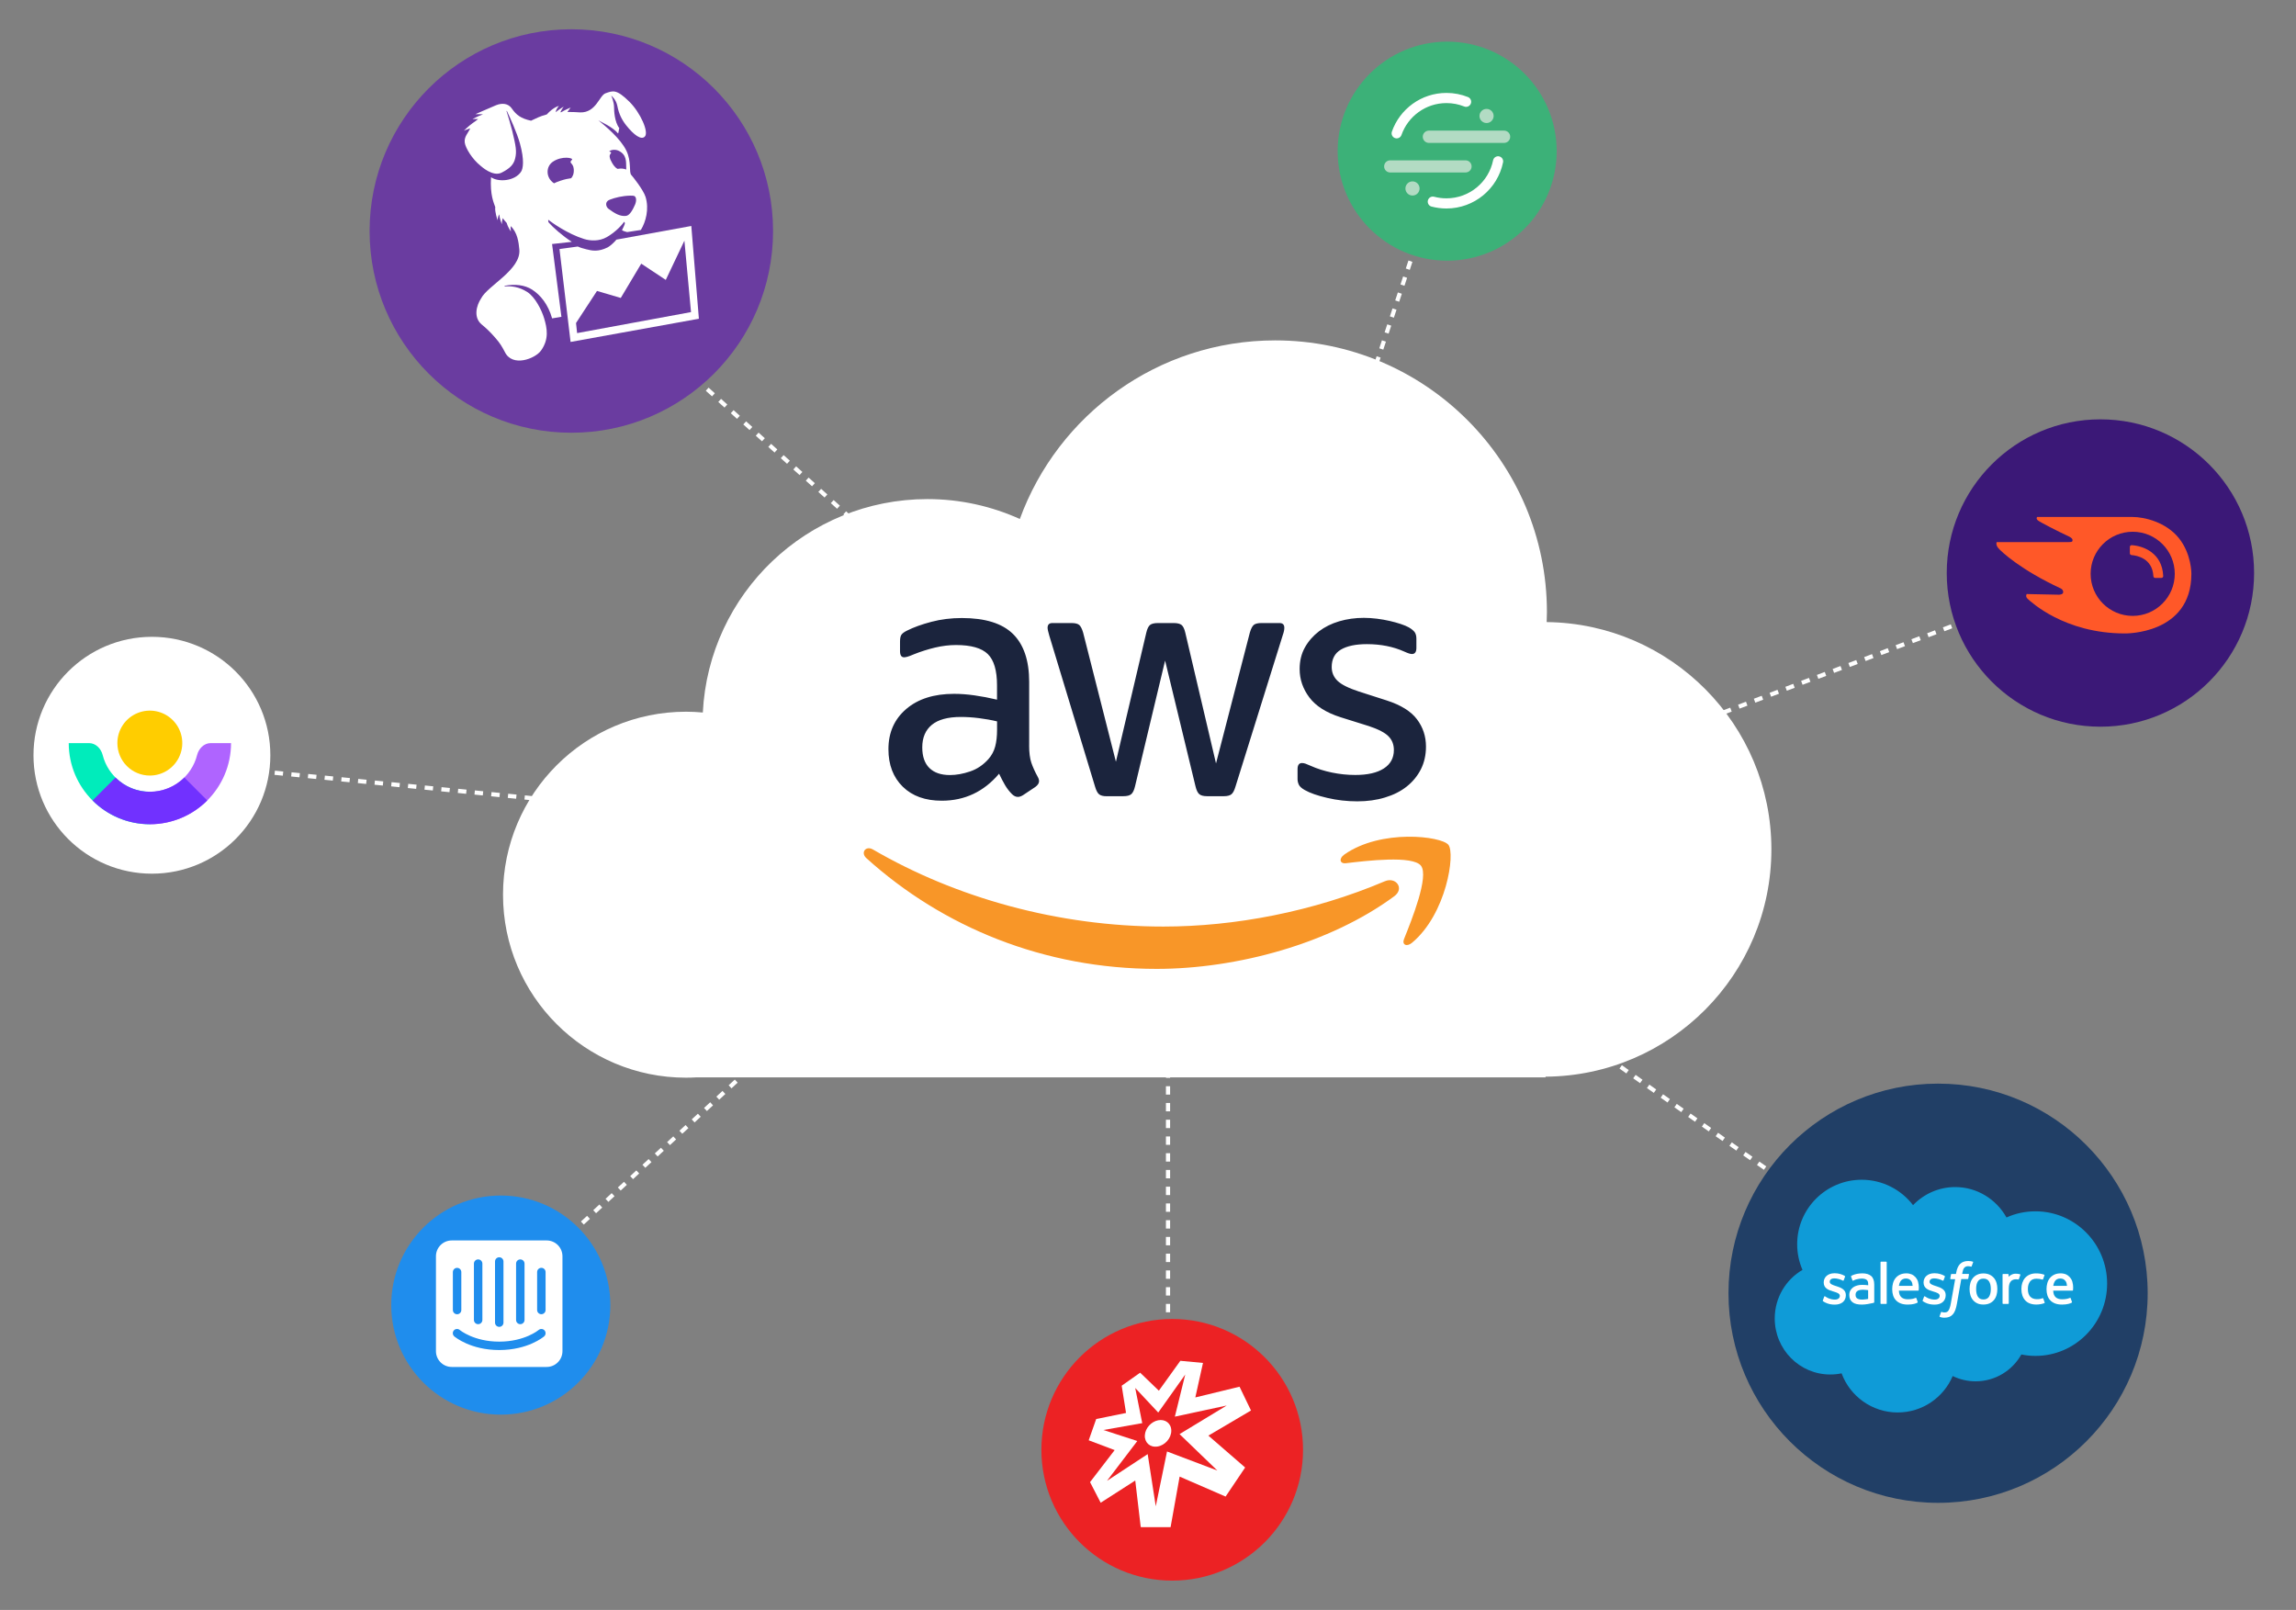 <?xml version="1.0" encoding="utf-8"?>
<!-- Generator: Adobe Illustrator 26.0.2, SVG Export Plug-In . SVG Version: 6.00 Build 0)  -->
<svg version="1.1" id="Layer_1" xmlns="http://www.w3.org/2000/svg" xmlns:xlink="http://www.w3.org/1999/xlink" x="0px" y="0px"
	 viewBox="0 0 548.47 384.57" style="enable-background:new 0 0 548.47 384.57;" xml:space="preserve">
<rect x="0" y="0" width="548.47" height="384.57" fill="#808080" stroke="none"/>
<style type="text/css">
	.st0{fill:#FFFFFF;}
	.st1{fill:#1B243D;}
	.st2{fill-rule:evenodd;clip-rule:evenodd;fill:#F89628;}
	.st3{fill-rule:evenodd;clip-rule:evenodd;fill:#6A3CA0;}
	.st4{fill:#3CB178;}
	.st5{fill-rule:evenodd;clip-rule:evenodd;fill:#B2DBC3;}
	
		.st6{fill-rule:evenodd;clip-rule:evenodd;fill:none;stroke:#FFFFFF;stroke-width:2.427;stroke-linecap:round;stroke-miterlimit:10;}
	.st7{fill:#FFCD00;}
	.st8{fill:#00ECBB;}
	.st9{fill:#AF64FF;}
	.st10{fill:#7131FF;}
	.st11{fill:#EC2224;}
	.st12{fill:#1F8DED;}
	.st13{fill:#3B1877;}
	.st14{fill:#FF5828;}
	.st15{fill:#213F66;}
	.st16{fill:#0F9BD7;}
	.st17{fill-rule:evenodd;clip-rule:evenodd;fill:#FFFFFF;}
</style>
<path class="st0" d="M423.15,202.89c0-29.78-23.98-53.95-53.68-54.29c0.03-0.79,0.06-1.58,0.06-2.38
	c0-35.85-29.06-64.91-64.91-64.91c-28.03,0-51.92,17.77-61,42.66c-6.74-3.04-14.2-4.75-22.07-4.75c-28.75,0-52.23,22.59-53.66,50.98
	c-1.33-0.12-2.67-0.19-4.02-0.19c-24.14,0-43.71,19.57-43.71,43.71s19.57,43.71,43.71,43.71c0.87,0,1.73-0.03,2.58-0.08H369.2v-0.16
	C399.03,256.99,423.15,232.76,423.15,202.89z"/>
<g>
	<path class="st1" d="M245.84,178.04c0,1.74,0.18,3.13,0.53,4.16c0.35,1.03,0.86,2.15,1.51,3.34c0.22,0.38,0.33,0.73,0.33,1.06
		c0,0.49-0.3,0.95-0.9,1.39l-2.94,1.96c-0.44,0.27-0.84,0.41-1.22,0.41c-0.49,0-0.95-0.22-1.39-0.65c-0.65-0.65-1.21-1.37-1.67-2.16
		c-0.46-0.79-0.94-1.7-1.43-2.73c-3.64,4.3-8.21,6.45-13.7,6.45c-3.92,0-7.02-1.11-9.3-3.34c-2.28-2.23-3.43-5.22-3.43-8.97
		c0-3.97,1.41-7.16,4.24-9.59c2.83-2.42,6.63-3.63,11.42-3.63c1.58,0,3.22,0.12,4.94,0.37c1.71,0.24,3.49,0.58,5.34,1.02v-3.43
		c0-3.53-0.73-6.02-2.2-7.46c-1.47-1.44-4-2.16-7.59-2.16c-1.63,0-3.3,0.2-5.02,0.61c-1.71,0.41-3.39,0.94-5.02,1.59
		c-0.76,0.33-1.31,0.53-1.63,0.61c-0.33,0.08-0.57,0.12-0.73,0.12c-0.65,0-0.98-0.49-0.98-1.47v-2.28c0-0.76,0.11-1.31,0.33-1.63
		c0.22-0.33,0.65-0.65,1.31-0.98c1.63-0.82,3.59-1.52,5.87-2.12c2.28-0.6,4.7-0.9,7.26-0.9c5.55,0,9.61,1.26,12.2,3.79
		c2.58,2.53,3.88,6.35,3.88,11.46V178.04z M226.92,185.14c1.52,0,3.13-0.29,4.81-0.86c1.69-0.57,3.15-1.56,4.41-2.98
		c0.76-0.87,1.29-1.86,1.59-2.98c0.3-1.11,0.45-2.46,0.45-4.04v-1.96c-1.36-0.33-2.79-0.58-4.28-0.77c-1.5-0.19-2.95-0.29-4.37-0.29
		c-3.1,0-5.41,0.63-6.93,1.88c-1.52,1.25-2.29,3.05-2.29,5.38c0,2.18,0.57,3.82,1.71,4.94
		C223.16,184.58,224.79,185.14,226.92,185.14 M264.36,190.2c-0.81,0-1.41-0.15-1.79-0.45c-0.38-0.3-0.71-0.91-0.98-1.84
		l-10.93-36.06c-0.27-0.92-0.41-1.55-0.41-1.88c0-0.76,0.38-1.14,1.14-1.14h4.57c0.87,0,1.48,0.15,1.84,0.45
		c0.35,0.3,0.67,0.91,0.94,1.84l7.83,30.84l7.26-30.84c0.22-0.92,0.52-1.54,0.9-1.84c0.38-0.3,1.01-0.45,1.88-0.45h3.75
		c0.87,0,1.49,0.15,1.88,0.45c0.38,0.3,0.68,0.91,0.9,1.84l7.34,31.24l8.08-31.24c0.27-0.92,0.58-1.54,0.94-1.84
		c0.35-0.3,0.97-0.45,1.84-0.45h4.32c0.76,0,1.14,0.38,1.14,1.14c0,0.22-0.03,0.46-0.08,0.73c-0.05,0.27-0.16,0.65-0.33,1.14
		l-11.26,36.06c-0.27,0.92-0.6,1.54-0.98,1.84c-0.38,0.3-0.98,0.45-1.79,0.45h-4c-0.87,0-1.5-0.16-1.88-0.49
		c-0.38-0.33-0.68-0.95-0.9-1.88l-7.26-30.02l-7.18,30.02c-0.22,0.93-0.52,1.55-0.9,1.88c-0.38,0.33-1.01,0.49-1.88,0.49H264.36z
		 M324.24,191.42c-2.45,0-4.84-0.27-7.18-0.82c-2.34-0.54-4.13-1.17-5.38-1.88c-0.76-0.43-1.24-0.87-1.43-1.31
		c-0.19-0.43-0.29-0.87-0.29-1.3v-2.37c0-0.98,0.35-1.47,1.06-1.47c0.27,0,0.56,0.05,0.86,0.16c0.3,0.11,0.69,0.27,1.18,0.49
		c1.58,0.71,3.29,1.25,5.14,1.63c1.85,0.38,3.7,0.57,5.55,0.57c2.94,0,5.21-0.52,6.81-1.55c1.6-1.03,2.41-2.5,2.41-4.41
		c0-1.3-0.42-2.39-1.27-3.26c-0.84-0.87-2.41-1.69-4.69-2.45l-6.77-2.12c-3.43-1.09-5.91-2.66-7.46-4.73
		c-1.55-2.07-2.32-4.32-2.32-6.77c0-1.96,0.42-3.68,1.26-5.18c0.84-1.5,1.96-2.77,3.34-3.83c1.39-1.06,3-1.86,4.85-2.41
		c1.85-0.54,3.81-0.82,5.87-0.82c1.03,0,2.08,0.07,3.14,0.2c1.06,0.14,2.07,0.31,3.02,0.53c0.95,0.22,1.84,0.46,2.65,0.73
		c0.82,0.27,1.47,0.55,1.96,0.82c0.65,0.38,1.11,0.76,1.39,1.14c0.27,0.38,0.41,0.9,0.41,1.55v2.2c0,0.98-0.35,1.47-1.06,1.47
		c-0.38,0-0.98-0.19-1.8-0.57c-2.66-1.2-5.66-1.79-8.97-1.79c-2.66,0-4.73,0.44-6.2,1.3c-1.47,0.87-2.2,2.26-2.2,4.16
		c0,1.3,0.46,2.41,1.39,3.3c0.92,0.9,2.64,1.75,5.14,2.57l6.61,2.12c3.37,1.09,5.78,2.58,7.22,4.49c1.44,1.9,2.16,4.08,2.16,6.53
		c0,2.01-0.41,3.82-1.22,5.43c-0.82,1.6-1.95,2.98-3.39,4.12c-1.44,1.14-3.17,2.01-5.18,2.61
		C328.83,191.12,326.63,191.42,324.24,191.42"/>
	<path class="st2" d="M333.06,214.09c-15.35,11.33-37.6,17.35-56.76,17.35c-26.85,0-51.04-9.93-69.34-26.45
		c-1.44-1.3-0.16-3.07,1.57-2.07c19.74,11.49,44.16,18.41,69.38,18.41c17.01,0,35.71-3.53,52.92-10.83
		C333.42,209.4,335.6,212.21,333.06,214.09"/>
	<path class="st2" d="M339.44,206.8c-1.96-2.51-12.98-1.19-17.92-0.6c-1.5,0.18-1.73-1.13-0.38-2.08
		c8.79-6.17,23.18-4.39,24.85-2.32c1.69,2.08-0.44,16.52-8.68,23.4c-1.27,1.06-2.47,0.49-1.91-0.9
		C337.26,219.67,341.41,209.31,339.44,206.8"/>
</g>
<g>
	
		<rect x="166.56" y="90.78" transform="matrix(0.669 -0.744 0.744 0.669 -12.531 154.439)" class="st0" width="1" height="1"/>
	<path class="st0" d="M173.07,97.36l-1.49-1.34l0.67-0.74l1.49,1.34L173.07,97.36z M170.09,94.68l-1.49-1.34l0.67-0.74l1.49,1.34
		L170.09,94.68z"/>
	<path class="st0" d="M208.92,129.59l-1.49-1.34l0.67-0.74l1.49,1.34L208.92,129.59z M205.93,126.91l-1.49-1.34l0.67-0.74l1.49,1.34
		L205.93,126.91z M202.94,124.22l-1.49-1.34l0.67-0.74l1.49,1.34L202.94,124.22z M199.96,121.53l-1.49-1.34l0.67-0.74l1.49,1.34
		L199.96,121.53z M196.97,118.85l-1.49-1.34l0.67-0.74l1.49,1.34L196.97,118.85z M193.98,116.16l-1.49-1.34l0.67-0.74l1.49,1.34
		L193.98,116.16z M191,113.48l-1.49-1.34l0.67-0.74l1.49,1.34L191,113.48z M188.01,110.79l-1.49-1.34l0.67-0.74l1.49,1.34
		L188.01,110.79z M185.02,108.1l-1.49-1.34l0.67-0.74l1.49,1.34L185.02,108.1z M182.03,105.42l-1.49-1.34l0.67-0.74l1.49,1.34
		L182.03,105.42z M179.05,102.73l-1.49-1.34l0.67-0.74l1.49,1.34L179.05,102.73z M176.06,100.05l-1.49-1.34l0.67-0.74l1.49,1.34
		L176.06,100.05z"/>
	<rect x="210.62" y="130.4" transform="matrix(0.668 -0.744 0.744 0.668 -27.364 200.401)" class="st0" width="1" height="1"/>
</g>
<g>
	
		<rect x="337.22" y="59.51" transform="matrix(0.315 -0.949 0.949 0.315 174.549 361.723)" class="st0" width="1" height="1"/>
	<path class="st0" d="M335.5,68.27l-0.95-0.32l0.63-1.91l0.95,0.32L335.5,68.27z M336.77,64.46l-0.95-0.32l0.63-1.91l0.95,0.32
		L336.77,64.46z"/>
	<path class="st0" d="M320.31,114.02l-0.95-0.32l0.63-1.91l0.95,0.32L320.31,114.02z M321.58,110.2l-0.95-0.32l0.63-1.91l0.95,0.32
		L321.58,110.2z M322.85,106.39l-0.95-0.32l0.63-1.91l0.95,0.32L322.85,106.39z M324.11,102.58l-0.95-0.32l0.63-1.91l0.95,0.32
		L324.11,102.58z M325.38,98.77l-0.95-0.32l0.63-1.91l0.95,0.32L325.38,98.77z M326.64,94.95l-0.95-0.32l0.63-1.91l0.95,0.32
		L326.64,94.95z M327.91,91.14l-0.95-0.32l0.63-1.91l0.95,0.32L327.91,91.14z M329.17,87.33l-0.95-0.32l0.63-1.91l0.95,0.32
		L329.17,87.33z M330.44,83.52l-0.95-0.32l0.63-1.91l0.95,0.32L330.44,83.52z M331.71,79.7l-0.95-0.32l0.63-1.91l0.95,0.32
		L331.71,79.7z M332.97,75.89l-0.95-0.32l0.63-1.91l0.95,0.32L332.97,75.89z M334.24,72.08l-0.95-0.32l0.63-1.91l0.95,0.32
		L334.24,72.08z"/>
	<rect x="318.55" y="115.74" transform="matrix(0.315 -0.949 0.949 0.315 108.129 382.354)" class="st0" width="1" height="1"/>
</g>
<g>
	
		<rect x="468.03" y="148.23" transform="matrix(0.935 -0.353 0.353 0.935 -22.324 175.215)" class="st0" width="1" height="1"/>
	<path class="st0" d="M460.71,152.21l-0.35-0.94l1.88-0.71l0.35,0.94L460.71,152.21z M464.47,150.79l-0.35-0.94l1.88-0.71l0.35,0.94
		L464.47,150.79z"/>
	<path class="st0" d="M404.26,173.53l-0.35-0.94l1.88-0.71l0.35,0.94L404.26,173.53z M408.02,172.11l-0.35-0.94l1.88-0.71l0.35,0.94
		L408.02,172.11z M411.79,170.69l-0.35-0.94l1.88-0.71l0.35,0.94L411.79,170.69z M415.55,169.27l-0.35-0.94l1.88-0.71l0.35,0.94
		L415.55,169.27z M419.31,167.85l-0.35-0.94l1.88-0.71l0.35,0.94L419.31,167.85z M423.08,166.43l-0.35-0.94l1.88-0.71l0.35,0.94
		L423.08,166.43z M426.84,165l-0.35-0.94l1.88-0.71l0.35,0.94L426.84,165z M430.6,163.58l-0.35-0.94l1.88-0.71l0.35,0.94
		L430.6,163.58z M434.37,162.16l-0.35-0.94l1.88-0.71l0.35,0.94L434.37,162.16z M438.13,160.74l-0.35-0.94l1.88-0.71l0.35,0.94
		L438.13,160.74z M441.89,159.32l-0.35-0.94l1.88-0.71l0.35,0.94L441.89,159.32z M445.66,157.9l-0.35-0.94l1.88-0.71l0.35,0.94
		L445.66,157.9z M449.42,156.48l-0.35-0.94l1.88-0.71l0.35,0.94L449.42,156.48z M453.18,155.06l-0.35-0.94l1.88-0.71l0.35,0.94
		L453.18,155.06z M456.95,153.63l-0.35-0.94l1.88-0.71l0.35,0.94L456.95,153.63z"/>
	
		<rect x="401.24" y="173.45" transform="matrix(0.935 -0.353 0.353 0.935 -35.553 153.234)" class="st0" width="1" height="1"/>
</g>
<path class="st0" d="M424.61,281.57c-0.18,0-0.47-0.2-1.55-0.95l0.52-0.86l0.05,0.04c0.74,0.52,1.17,0.82,1.22,0.85l-0.28,0.41
	l0.23,0.45C424.73,281.55,424.68,281.57,424.61,281.57z M421.36,279.44l-1.65-1.15l0.57-0.82l1.65,1.15L421.36,279.44z
	 M418.06,277.14l-1.65-1.15l0.57-0.82l1.65,1.15L418.06,277.14z M414.77,274.85l-1.65-1.15l0.57-0.82l1.64,1.15L414.77,274.85z
	 M411.48,272.56l-1.64-1.15l0.57-0.82l1.64,1.15L411.48,272.56z M408.19,270.26l-1.64-1.15l0.57-0.82l1.64,1.15L408.19,270.26z
	 M404.91,267.96l-1.64-1.15l0.57-0.82l1.64,1.15L404.91,267.96z M401.62,265.66l-1.64-1.15l0.57-0.82l1.64,1.15L401.62,265.66z
	 M398.34,263.36l-1.64-1.15l0.57-0.82l1.64,1.15L398.34,263.36z M395.06,261.06l-1.64-1.15l0.58-0.82l1.64,1.15L395.06,261.06z
	 M391.78,258.74l-1.64-1.16l0.58-0.82l1.64,1.16L391.78,258.74z M388.5,256.42l-1.64-1.17l0.58-0.81l1.63,1.17L388.5,256.42z
	 M385.23,254.08c-1.29-0.94-1.57-1.17-1.67-1.27l0.71-0.71c0.05,0.05,0.29,0.25,1.55,1.17L385.23,254.08z"/>
<path class="st0" d="M279.52,317.47h-1v-2h1V317.47z M279.52,313.47h-1v-2h1V313.47z M279.52,309.47h-1v-2h1V309.47z M279.52,305.47
	h-1v-2h1V305.47z M279.52,301.47h-1v-2h1V301.47z M279.52,297.47h-1v-2h1V297.47z M279.52,293.47h-1v-2h1V293.47z M279.52,289.47h-1
	v-2h1V289.47z M279.52,285.47h-1v-2h1V285.47z M279.52,281.47h-1v-2h1V281.47z M279.52,277.47h-1v-2h1V277.47z M279.52,273.47h-1v-2
	h1V273.47z M279.52,269.47h-1v-2h1V269.47z M279.52,265.47h-1v-2h1V265.47z M279.52,261.47h-1v-2h1V261.47z M279.52,257.47h-1v-2h1
	V257.47z"/>
<path class="st0" d="M139.45,292.52l-0.68-0.73l1.47-1.36l0.68,0.73L139.45,292.52z M142.39,289.81l-0.68-0.73l1.47-1.36l0.68,0.73
	L142.39,289.81z M145.33,287.1l-0.68-0.73l1.47-1.36l0.68,0.73L145.33,287.1z M148.27,284.39l-0.68-0.73l1.47-1.36l0.68,0.73
	L148.27,284.39z M151.22,281.67l-0.68-0.73l1.47-1.36l0.68,0.73L151.22,281.67z M154.15,278.96l-0.68-0.73l1.47-1.36l0.68,0.73
	L154.15,278.96z M157.1,276.25l-0.68-0.73l1.47-1.36l0.68,0.73L157.1,276.25z M160.04,273.54l-0.68-0.73l1.47-1.36l0.68,0.73
	L160.04,273.54z M162.98,270.83l-0.68-0.73l1.47-1.36l0.68,0.74L162.98,270.83z M165.92,268.12l-0.68-0.73l1.47-1.36l0.68,0.73
	L165.92,268.12z M168.86,265.4l-0.68-0.74l1.47-1.36l0.68,0.74L168.86,265.4z M171.8,262.69l-0.68-0.74l1.47-1.36l0.68,0.74
	L171.8,262.69z M174.74,259.98l-0.68-0.74l1.47-1.36l0.68,0.74L174.74,259.98z M177.68,257.27l-0.68-0.74l1.47-1.36l0.68,0.74
	L177.68,257.27z M180.62,254.55l-0.68-0.74l1.47-1.36l0.68,0.74L180.62,254.55z"/>
<path class="st0" d="M131.25,191.59l-1.99-0.2l0.1-1l1.99,0.2L131.25,191.59z M127.27,191.19l-1.99-0.2l0.1-1l1.99,0.2
	L127.27,191.19z M123.29,190.8l-1.99-0.2l0.1-1l1.99,0.2L123.29,190.8z M119.31,190.41l-1.99-0.2l0.1-1l1.99,0.2L119.31,190.41z
	 M115.33,190.01l-1.99-0.2l0.1-1l1.99,0.2L115.33,190.01z M111.35,189.62l-1.99-0.2l0.1-1l1.99,0.2L111.35,189.62z M107.37,189.23
	l-1.99-0.2l0.1-1l1.99,0.2L107.37,189.23z M103.39,188.83l-1.99-0.2l0.1-1l1.99,0.2L103.39,188.83z M99.41,188.44l-1.99-0.2l0.1-1
	l1.99,0.2L99.41,188.44z M95.43,188.04l-1.99-0.2l0.1-1l1.99,0.2L95.43,188.04z M91.45,187.65l-1.99-0.2l0.1-1l1.99,0.2
	L91.45,187.65z M87.47,187.26l-1.99-0.2l0.1-1l1.99,0.2L87.47,187.26z M83.49,186.86l-1.99-0.2l0.1-1l1.99,0.2L83.49,186.86z
	 M79.5,186.47l-1.99-0.2l0.1-1l1.99,0.2L79.5,186.47z M75.52,186.08l-1.99-0.2l0.1-1l1.99,0.2L75.52,186.08z M71.54,185.68
	l-1.99-0.2l0.1-1l1.99,0.2L71.54,185.68z M67.56,185.29l-1.99-0.2l0.1-1l1.99,0.2L67.56,185.29z M63.58,184.89l-0.85-0.08l0.1-1
	l0.85,0.08L63.58,184.89z"/>
<g>
	<circle class="st3" cx="136.48" cy="55.18" r="48.19"/>
	<g>
		<path class="st0" d="M165.14,53.98l-17.89,3.26c-0.44,0.57-1.54,1.58-2.07,1.84c-2.26,1.14-3.79,0.81-5.11,0.47
			c-0.85-0.22-1.34-0.34-2.05-0.66l-4.37,0.6l2.65,22.19l30.65-5.54L165.14,53.98z M137.86,79.57l-0.26-2.41l5.01-7.66l5.68,1.67
			l4.89-8.19l5.86,3.88l4.45-9.37l1.58,17.06L137.86,79.57z"/>
		<path class="st0" d="M119.07,81.6c0.75,0.94,1.51,2.45,1.51,2.45c1.79,3.76,7.27,1.64,8.66-0.31c1.96-2.74,1.46-5.33,0.73-7.75
			c-0.57-1.89-2.12-5.04-4.03-6.25c-1.95-1.24-3.86-1.48-5.47-1.31l0.15-0.17c2.32-0.46,4.74-0.21,6.5,0.93
			c1.99,1.28,3.81,3.49,4.77,6.86c1.08-0.15,1.23-0.22,2.22-0.37l-2.23-17.39l4.71-0.52c-2.21-1.42-4.5-3.46-5.49-4.59
			c-0.17-0.13-0.14-0.69-0.14-0.69c0.9,0.7,4.64,3.39,8.6,4.61c1.39,0.43,3.54,0.6,5.39-0.46c1.42-0.81,3.13-2.22,4.15-3.67
			l0.19,0.33c-0.01,0.22-0.48,1.27-0.71,1.69c0.43,0.25,0.75,0.32,1.23,0.45l3.28-0.51c1.17-1.91,2.02-4.98,1.12-7.9
			c-0.51-1.68-3.19-5.02-3.38-5.2c-0.67-0.65,0.11-3.15-1.22-5.88c-1.41-2.89-5.07-5.9-6.67-7.21c0.47,0.34,3.36,1.51,4.71,3.14
			c0.13-0.17,0.18-1.04,0.29-1.27c-1.16-1.52-1.25-4.22-1.25-4.95c0-1.32-0.67-2.83-0.67-2.83s1.16,0.92,1.46,2.5
			c0.35,1.88,1.11,3.35,2.1,4.6c1.89,2.36,3.59,3.57,4.45,2.7c1.03-1.05-1.04-5.72-3.69-8.34c-3.09-3.04-3.9-2.65-5.71-2
			c-1.45,0.52-2.23,4.64-6,4.56c-0.64-0.07-2.29-0.11-3.1-0.11c0.42-0.59,0.79-1.05,0.79-1.05s-1.27,0.51-2.34,1.16l-0.08-0.13
			c0.37-0.77,0.76-1.26,0.76-1.26s-1.01,0.61-1.93,1.34c0.17-0.92,0.8-1.5,0.8-1.5s-1.28,0.23-2.91,2.03
			c-1.85,0.51-2.3,0.84-3.77,1.5c-2.4-0.52-3.53-1.37-4.6-2.93c-0.82-1.19-2.28-1.37-3.77-0.76c-2.17,0.91-4.92,2.14-4.92,2.14
			s0.9-0.03,1.83,0.01c-1.28,0.49-2.51,1.15-2.51,1.15s0.6-0.02,1.34-0.01c-0.51,0.43-0.79,0.63-1.28,0.95
			c-1.17,0.85-2.12,1.84-2.12,1.84s0.79-0.36,1.51-0.57c-0.5,1.15-1.49,1.99-1.31,3.4c0.17,1.28,1.74,3.92,3.77,5.54
			c0.17,0.14,2.94,2.71,5.03,1.65c2.08-1.05,2.91-1.99,3.25-3.43c0.4-1.65,0.17-2.9-0.69-6.49c-0.28-1.18-1.02-3.62-1.38-4.78
			l0.08-0.06c0.68,1.44,2.43,5.25,3.13,7.81c1.1,3.99,0.75,6.01,0.25,6.75c-1.51,2.24-5.4,2.53-7.16,1.29
			c-0.27,4.29,0.69,6.18,1.01,7.14c-0.16,1.09,0.55,3.13,0.55,3.13s0.08-0.92,0.4-1.41c0.09,1.09,0.63,2.38,0.63,2.38
			s-0.03-0.8,0.22-1.48c0.35,0.59,0.61,0.74,0.94,1.18c0.33,1.16,1,2.01,1,2.01s-0.11-0.62-0.05-1.27c1.62,1.56,1.9,3.84,2.06,5.59
			c0.45,4.81-7.56,8.64-9.11,11.64c-1.18,1.78-1.88,4.6,0.11,6.26C115,77.49,116.78,78.74,119.07,81.6z M136.44,42.57
			c-0.69,0.09-1.52,0.26-2.53,0.59c-0.6,0.19-1.11,0.41-1.57,0.63c-0.12-0.08-0.25-0.17-0.4-0.31c-1.55-1.35-1.5-3.73,0.12-4.84
			c2.2-1.51,5.04-0.91,4.57-0.46c-0.91,0.86,0.3,0.61,0.43,2.21C137.15,41.55,136.77,42.2,136.44,42.57z M147.75,36
			c2.05,0.96,1.78,2.78,1.84,3.85c0.02,0.31,0.01,0.51-0.02,0.66c-0.28-0.15-0.73-0.27-1.44-0.24c-0.21,0.01-0.41,0.03-0.61,0.07
			c-0.76-0.41-1.21-1.2-1.62-2.05l-0.1-0.22l-0.04-0.09l-0.01-0.04c-0.23-0.72-0.08-0.87,0.02-1.09c0.1-0.23,0.47-0.42-0.08-0.61
			c-0.05-0.02-0.11-0.03-0.17-0.04C145.89,35.75,146.98,35.64,147.75,36z M151.7,48.88c-0.53,1.23-1.28,2.58-2.14,2.69
			c-1.39,0.18-2.7-0.57-4.2-1.69c-0.54-0.4-0.86-1.38-0.14-1.94c0.4-0.31,2.21-0.9,3.9-1.1c0.88-0.11,2.14-0.16,2.41-0.02
			C152.06,47.12,152.06,48.03,151.7,48.88z"/>
	</g>
</g>
<g>
	<circle class="st4" cx="345.7" cy="36.11" r="26.16"/>
	<path class="st5" d="M359.29,34.14h-17.95c-0.81,0-1.47-0.66-1.47-1.47l0,0c0-0.81,0.66-1.47,1.47-1.47h17.95
		c0.81,0,1.47,0.66,1.47,1.47l0,0C360.76,33.48,360.1,34.14,359.29,34.14z"/>
	<path class="st5" d="M350.09,41.2h-18c-0.8,0-1.45-0.65-1.45-1.45v0c0-0.8,0.65-1.45,1.45-1.45h18c0.8,0,1.45,0.65,1.45,1.45v0
		C351.54,40.55,350.89,41.2,350.09,41.2z"/>
	<circle class="st5" cx="355.11" cy="27.7" r="1.69"/>
	<circle class="st5" cx="337.42" cy="45.02" r="1.69"/>
	<path class="st6" d="M333.64,31.84c1.72-4.91,6.39-8.43,11.89-8.43c1.66,0,3.24,0.32,4.69,0.9"/>
	<path class="st6" d="M357.86,38.54c-1.17,5.74-6.25,10.05-12.34,10.05c-1.12,0-2.21-0.15-3.25-0.42"/>
</g>
<g>
	<circle class="st0" cx="36.29" cy="180.41" r="28.29"/>
	<g>
		<path class="st7" d="M35.79,185.26c3.14,0,5.96-1.89,7.16-4.79c1.2-2.9,0.54-6.23-1.68-8.45c-2.22-2.22-5.55-2.88-8.45-1.68
			s-4.79,4.03-4.78,7.17c0,2.06,0.82,4.03,2.27,5.48C31.76,184.44,33.73,185.26,35.79,185.26L35.79,185.26z"/>
		<path class="st8" d="M35.83,189.13h-0.03c-5.32,0-9.96-3.61-11.27-8.76c-0.39-1.55-1.65-2.86-3.25-2.86h-4.86
			c0,10.7,8.68,19.38,19.38,19.38h0.03V189.13z"/>
		<path class="st9" d="M35.79,189.13h0.02c5.32,0,9.96-3.61,11.27-8.76c0.39-1.55,1.65-2.86,3.25-2.86h4.86
			c0,10.7-8.68,19.38-19.38,19.38h-0.02V189.13z"/>
		<path class="st10" d="M49.51,191.21c-3.63,3.63-8.56,5.68-13.7,5.68s-10.07-2.04-13.7-5.68l5.48-5.48c4.54,4.54,11.9,4.54,16.45,0
			L49.51,191.21z"/>
	</g>
</g>
<g>
	<circle class="st11" cx="280.02" cy="346.32" r="31.25"/>
	<g>
		<path class="st0" d="M296.1,331.25c0,0-8.44,2.04-10.56,2.56c0.8-3.61,1.83-8.24,1.83-8.24l-5.41-0.51c0,0-2.93,4.08-5.13,7.14
			c-2-1.92-4.47-4.3-4.47-4.3l-4.41,3.11c0,0,0.58,3.62,1.04,6.51c-3.13,0.64-7.13,1.45-7.13,1.45l-1.79,5.08
			c0,0,3.44,1.29,6.2,2.34c-2.47,3.22-5.88,7.65-5.88,7.65l2.54,4.92c0,0,4.71-3.01,8.26-5.3c0.26,2.18,1.31,11.13,1.31,11.13
			l7.13,0.01c0,0,1.73-9.67,2.16-12.08c2.12,0.92,10.98,4.77,10.98,4.77l4.67-6.94c0,0-7.09-6.16-8.78-7.62
			c4.23-2.49,10.18-6,10.18-6L296.1,331.25z M293.04,335.74l-11.27,6.83l9.03,8.7c-2.18-0.82-12.02-4.55-12.02-4.55l-2.69,13.09
			c-0.34-2.23-1.93-12.46-1.93-12.46l-9.72,6.38c2.37-3.12,7.24-9.51,7.24-9.51l-8.1-2.63c1.4-0.25,9.28-1.64,9.28-1.64l-1.68-8.4
			c0.81,0.86,5.5,5.87,5.5,5.87l6.45-9.08c-0.38,1.54-2.48,10.06-2.48,10.06L293.04,335.74z"/>
		<path class="st0" d="M273.48,342.86c-0.09,1.72,1.23,2.95,3,2.68c1.81-0.27,3.32-1.99,3.32-3.78c0-1.74-1.43-2.83-3.15-2.49
			C274.97,339.6,273.57,341.18,273.48,342.86"/>
	</g>
</g>
<g>
	<circle class="st12" cx="119.63" cy="311.75" r="26.17"/>
	<g>
		<path class="st0" d="M130.33,312.92c0,0.56-0.45,1.01-1.01,1.01c-0.56,0-1.01-0.45-1.01-1.01v-9.06c0-0.56,0.45-1.01,1.01-1.01
			c0.56,0,1.01,0.45,1.01,1.01V312.92z M129.98,319.23c-0.16,0.13-3.89,3.26-10.73,3.26c-6.84,0-10.57-3.13-10.73-3.26
			c-0.42-0.36-0.47-1-0.11-1.42c0.36-0.42,1-0.47,1.42-0.11c0.06,0.05,3.39,2.78,9.42,2.78c6.1,0,9.38-2.75,9.42-2.78
			c0.42-0.36,1.06-0.31,1.42,0.11C130.45,318.23,130.4,318.86,129.98,319.23L129.98,319.23z M108.18,303.87
			c0-0.56,0.45-1.01,1.01-1.01c0.56,0,1.01,0.45,1.01,1.01v9.06c0,0.56-0.45,1.01-1.01,1.01c-0.56,0-1.01-0.45-1.01-1.01V303.87z
			 M113.21,301.85c0-0.56,0.45-1.01,1.01-1.01s1.01,0.45,1.01,1.01v13.45c0,0.56-0.45,1.01-1.01,1.01s-1.01-0.45-1.01-1.01V301.85z
			 M118.25,301.34c0-0.56,0.45-1.01,1.01-1.01s1.01,0.45,1.01,1.01v14.6c0,0.56-0.45,1.01-1.01,1.01s-1.01-0.45-1.01-1.01V301.34z
			 M123.28,301.85c0-0.56,0.45-1.01,1.01-1.01s1.01,0.45,1.01,1.01v13.45c0,0.56-0.45,1.01-1.01,1.01s-1.01-0.45-1.01-1.01V301.85z
			 M130.58,296.31h-22.66c-2.09,0-3.78,1.69-3.78,3.78l0,22.66c0,2.09,1.69,3.78,3.78,3.78h22.66c2.09,0,3.78-1.69,3.78-3.78v-22.66
			C134.36,298,132.67,296.31,130.58,296.31L130.58,296.31z"/>
	</g>
</g>
<g>
	<circle class="st13" cx="501.75" cy="136.88" r="36.71"/>
	<g>
		<path class="st14" d="M520.47,128.52c-3.06-3.78-8.16-5.03-11.08-5.03h-22.75c0,0-0.38,0.38,0.19,0.83
			c0.57,0.45,4.62,2.53,7.52,3.89c0,0,0.73,0.35,0.73,0.76c0,0.37,0.05,0.53-1.11,0.53c-1.7,0-17.01,0-17.01,0s-0.26,0.6,0.34,1.36
			c0.76,0.95,5.56,5.33,14.85,9.64c0,0,0.71,0.26,0.71,0.92c0,0.54-0.66,0.6-0.96,0.64l-7.76-0.16c0,0-0.42,0.57,0.26,1.17
			c0.68,0.6,8.66,8.24,23.17,8.24c0,0,15.91,0.34,15.91-14.25C523.49,137.07,523.53,132.3,520.47,128.52z M509.46,147.12
			c-5.55,0-10.05-4.5-10.05-10.05s4.5-10.05,10.05-10.05c5.55,0,10.05,4.5,10.05,10.05S515.01,147.12,509.46,147.12z"/>
		<path class="st14" d="M516.32,138.05h-1.5c-0.23,0-0.41-0.19-0.42-0.42c-0.23-4.27-3.93-4.93-5.23-5.04
			c-0.22-0.02-0.39-0.2-0.39-0.43l0-1.5c0-0.24,0.2-0.44,0.44-0.43c2.77,0.16,7.3,1.85,7.53,7.37
			C516.77,137.84,516.56,138.05,516.32,138.05z"/>
	</g>
</g>
<g>
	<circle class="st15" cx="462.97" cy="308.92" r="50.07"/>
	<g>
		<path class="st16" d="M456.99,287.88c2.56-2.67,6.13-4.32,10.07-4.32c5.24,0,9.82,2.92,12.25,7.26c2.12-0.95,4.46-1.47,6.92-1.47
			c9.45,0,17.12,7.73,17.12,17.27c0,9.54-7.67,17.27-17.12,17.27c-1.15,0-2.28-0.12-3.37-0.34c-2.14,3.82-6.23,6.41-10.92,6.41
			c-1.96,0-3.82-0.45-5.48-1.26c-2.17,5.11-7.24,8.7-13.14,8.7c-6.15,0-11.39-3.89-13.4-9.35c-0.88,0.19-1.79,0.28-2.72,0.28
			c-7.32,0-13.25-6-13.25-13.39c0-4.96,2.66-9.29,6.63-11.6c-0.82-1.88-1.27-3.95-1.27-6.13c0-8.51,6.91-15.4,15.42-15.4
			C449.72,281.82,454.17,284.2,456.99,287.88"/>
		<path class="st0" d="M435.44,310.64c-0.05,0.13,0.02,0.16,0.03,0.18c0.15,0.11,0.3,0.19,0.45,0.27c0.81,0.43,1.58,0.55,2.38,0.55
			c1.63,0,2.64-0.87,2.64-2.26v-0.03c0-1.29-1.14-1.76-2.21-2.1l-0.14-0.04c-0.81-0.26-1.5-0.49-1.5-1.02v-0.03
			c0-0.46,0.41-0.79,1.04-0.79c0.7,0,1.53,0.23,2.07,0.53c0,0,0.16,0.1,0.22-0.05c0.03-0.08,0.3-0.81,0.33-0.89
			c0.03-0.09-0.02-0.15-0.08-0.18c-0.61-0.37-1.46-0.63-2.33-0.63l-0.16,0c-1.49,0-2.53,0.9-2.53,2.19v0.03
			c0,1.36,1.15,1.8,2.22,2.11l0.17,0.05c0.78,0.24,1.46,0.45,1.46,1v0.03c0,0.5-0.44,0.88-1.15,0.88c-0.28,0-1.15,0-2.1-0.6
			c-0.11-0.07-0.18-0.12-0.27-0.17c-0.05-0.03-0.16-0.08-0.21,0.07L435.44,310.64z"/>
		<path class="st0" d="M459.29,310.64c-0.05,0.13,0.02,0.16,0.03,0.18c0.15,0.11,0.3,0.19,0.45,0.27c0.81,0.43,1.58,0.55,2.38,0.55
			c1.63,0,2.64-0.87,2.64-2.26v-0.03c0-1.29-1.14-1.76-2.21-2.1l-0.14-0.04c-0.81-0.26-1.5-0.49-1.5-1.02v-0.03
			c0-0.46,0.41-0.79,1.04-0.79c0.7,0,1.53,0.23,2.07,0.53c0,0,0.16,0.1,0.22-0.05c0.03-0.08,0.3-0.81,0.33-0.89
			c0.03-0.09-0.02-0.15-0.08-0.18c-0.61-0.37-1.46-0.63-2.33-0.63l-0.16,0c-1.49,0-2.53,0.9-2.53,2.19v0.03
			c0,1.36,1.15,1.8,2.22,2.11l0.17,0.05c0.78,0.24,1.46,0.45,1.46,1v0.03c0,0.5-0.44,0.88-1.15,0.88c-0.28,0-1.15,0-2.1-0.6
			c-0.11-0.07-0.18-0.11-0.27-0.17c-0.03-0.02-0.17-0.07-0.21,0.07L459.29,310.64z"/>
		<path class="st0" d="M476.93,306.45c-0.13-0.45-0.34-0.85-0.62-1.18c-0.28-0.33-0.63-0.6-1.04-0.79
			c-0.42-0.19-0.91-0.29-1.46-0.29c-0.55,0-1.04,0.1-1.46,0.29c-0.42,0.19-0.77,0.46-1.04,0.79c-0.28,0.33-0.49,0.73-0.62,1.18
			c-0.13,0.45-0.2,0.94-0.2,1.46c0,0.52,0.07,1.01,0.2,1.46c0.13,0.45,0.34,0.85,0.62,1.18c0.28,0.33,0.63,0.6,1.04,0.79
			s0.91,0.28,1.46,0.28c0.55,0,1.04-0.1,1.46-0.28c0.42-0.19,0.77-0.46,1.04-0.79c0.28-0.33,0.49-0.73,0.62-1.18
			c0.13-0.45,0.2-0.94,0.2-1.46C477.13,307.39,477.06,306.9,476.93,306.45 M475.57,307.91c0,0.79-0.15,1.41-0.44,1.85
			c-0.29,0.43-0.72,0.65-1.32,0.65c-0.6,0-1.04-0.21-1.32-0.65c-0.29-0.44-0.43-1.06-0.43-1.85c0-0.79,0.14-1.41,0.43-1.84
			c0.28-0.43,0.71-0.64,1.32-0.64c0.6,0,1.04,0.21,1.32,0.64C475.42,306.5,475.57,307.12,475.57,307.91"/>
		<path class="st17" d="M488.1,310.19c-0.04-0.13-0.17-0.08-0.17-0.08c-0.2,0.08-0.41,0.14-0.63,0.18
			c-0.23,0.04-0.48,0.05-0.74,0.05c-0.66,0-1.18-0.2-1.56-0.58c-0.37-0.39-0.59-1.01-0.58-1.86c0-0.77,0.19-1.35,0.52-1.79
			c0.33-0.44,0.84-0.66,1.51-0.66c0.56,0,0.99,0.07,1.44,0.21c0,0,0.11,0.05,0.16-0.09c0.12-0.33,0.21-0.57,0.33-0.93
			c0.04-0.1-0.05-0.15-0.09-0.16c-0.18-0.07-0.59-0.18-0.91-0.23c-0.29-0.04-0.64-0.07-1.02-0.07c-0.57,0-1.08,0.1-1.51,0.29
			c-0.44,0.19-0.8,0.46-1.1,0.79c-0.29,0.33-0.51,0.73-0.66,1.18c-0.15,0.45-0.22,0.94-0.22,1.46c0,1.13,0.3,2.04,0.9,2.71
			c0.6,0.67,1.51,1.01,2.68,1.01c0.7,0,1.41-0.14,1.93-0.34c0,0,0.1-0.05,0.05-0.16L488.1,310.19z"/>
		<path class="st17" d="M495.05,306.19c-0.12-0.44-0.4-0.88-0.59-1.08c-0.3-0.32-0.59-0.54-0.87-0.67
			c-0.37-0.16-0.83-0.27-1.32-0.27c-0.57,0-1.1,0.1-1.52,0.3c-0.42,0.2-0.78,0.47-1.06,0.81c-0.28,0.34-0.49,0.74-0.62,1.2
			c-0.13,0.45-0.2,0.95-0.2,1.47c0,0.53,0.07,1.03,0.21,1.47c0.14,0.45,0.36,0.84,0.67,1.17c0.3,0.33,0.69,0.59,1.16,0.77
			c0.46,0.18,1.03,0.27,1.67,0.27c1.33,0,2.03-0.3,2.32-0.46c0.05-0.03,0.1-0.08,0.04-0.22l-0.3-0.84
			c-0.05-0.12-0.17-0.08-0.17-0.08c-0.33,0.12-0.8,0.34-1.89,0.34c-0.71,0-1.24-0.21-1.57-0.54c-0.34-0.34-0.51-0.83-0.54-1.53
			l4.6,0c0,0,0.12,0,0.13-0.12C495.2,308.13,495.35,307.23,495.05,306.19 M490.48,307.16c0.07-0.44,0.19-0.8,0.37-1.09
			c0.28-0.43,0.71-0.67,1.32-0.67c0.6,0,1,0.24,1.29,0.67c0.19,0.28,0.27,0.66,0.31,1.09L490.48,307.16z"/>
		<path class="st17" d="M458.19,306.19c-0.12-0.44-0.4-0.88-0.59-1.08c-0.3-0.32-0.59-0.54-0.87-0.67
			c-0.38-0.16-0.83-0.27-1.32-0.27c-0.58,0-1.1,0.1-1.52,0.3c-0.42,0.2-0.78,0.47-1.06,0.81c-0.28,0.34-0.49,0.74-0.62,1.2
			c-0.13,0.45-0.2,0.95-0.2,1.47c0,0.53,0.07,1.03,0.21,1.47c0.14,0.45,0.36,0.84,0.67,1.17c0.3,0.33,0.69,0.59,1.16,0.77
			c0.46,0.18,1.03,0.27,1.67,0.27c1.33,0,2.03-0.3,2.32-0.46c0.05-0.03,0.1-0.08,0.04-0.22l-0.3-0.84
			c-0.05-0.12-0.17-0.08-0.17-0.08c-0.33,0.12-0.8,0.34-1.89,0.34c-0.71,0-1.24-0.21-1.57-0.54c-0.34-0.34-0.51-0.83-0.54-1.53
			l4.6,0c0,0,0.12,0,0.13-0.12C458.33,308.13,458.48,307.23,458.19,306.19 M453.61,307.16c0.07-0.44,0.19-0.8,0.37-1.09
			c0.28-0.43,0.71-0.67,1.32-0.67c0.6,0,1,0.24,1.29,0.67c0.19,0.28,0.27,0.66,0.3,1.09L453.61,307.16z"/>
		<path class="st0" d="M445.49,306.94c-0.19-0.01-0.43-0.02-0.72-0.02c-0.39,0-0.78,0.05-1.13,0.15c-0.36,0.1-0.68,0.25-0.96,0.44
			c-0.28,0.2-0.5,0.46-0.67,0.76c-0.16,0.3-0.25,0.66-0.25,1.06c0,0.41,0.07,0.76,0.21,1.05c0.14,0.29,0.34,0.53,0.6,0.72
			c0.26,0.19,0.57,0.32,0.94,0.41c0.36,0.08,0.77,0.12,1.22,0.12c0.47,0,0.94-0.04,1.4-0.12c0.45-0.08,1-0.19,1.16-0.23
			c0.15-0.04,0.32-0.08,0.32-0.08c0.11-0.03,0.11-0.15,0.11-0.15l0-4.21c0-0.92-0.25-1.61-0.73-2.03c-0.48-0.42-1.2-0.64-2.11-0.64
			c-0.35,0-0.9,0.05-1.23,0.11c0,0-1,0.19-1.42,0.52c0,0-0.09,0.06-0.04,0.18l0.33,0.88c0.04,0.11,0.15,0.07,0.15,0.07
			s0.04-0.01,0.08-0.04c0.88-0.48,2.01-0.47,2.01-0.47c0.5,0,0.88,0.1,1.14,0.3c0.25,0.19,0.38,0.48,0.38,1.1v0.19
			C445.86,306.97,445.49,306.94,445.49,306.94 M443.66,310.17c-0.18-0.14-0.21-0.18-0.26-0.27c-0.09-0.14-0.14-0.34-0.14-0.6
			c0-0.4,0.13-0.7,0.41-0.89c0,0,0.4-0.35,1.34-0.33c0.66,0.01,1.25,0.11,1.25,0.11v2.09c0,0-0.58,0.12-1.24,0.16
			C444.08,310.5,443.66,310.17,443.66,310.17"/>
		<path class="st17" d="M482.62,304.56c0.04-0.1-0.04-0.15-0.07-0.17c-0.08-0.03-0.47-0.11-0.77-0.13c-0.58-0.04-0.9,0.06-1.19,0.19
			c-0.29,0.13-0.6,0.34-0.78,0.57l0-0.56c0-0.08-0.05-0.14-0.13-0.14h-1.18c-0.08,0-0.13,0.06-0.13,0.14v6.87
			c0,0.08,0.06,0.14,0.14,0.14h1.21c0.08,0,0.14-0.06,0.14-0.14v-3.43c0-0.46,0.05-0.92,0.15-1.21c0.1-0.29,0.23-0.51,0.4-0.68
			c0.17-0.16,0.36-0.28,0.57-0.34c0.21-0.07,0.45-0.09,0.62-0.09c0.24,0,0.51,0.06,0.51,0.06c0.09,0.01,0.14-0.05,0.17-0.12
			C482.35,305.32,482.58,304.69,482.62,304.56"/>
		<path class="st17" d="M471.27,301.38c-0.15-0.05-0.28-0.08-0.46-0.11c-0.18-0.03-0.39-0.05-0.63-0.05c-0.83,0-1.49,0.24-1.95,0.7
			c-0.46,0.46-0.77,1.16-0.93,2.09l-0.06,0.31h-1.04c0,0-0.13,0-0.15,0.13l-0.17,0.96c-0.01,0.09,0.03,0.15,0.15,0.15h1.02
			l-1.03,5.76c-0.08,0.46-0.17,0.85-0.28,1.13c-0.1,0.29-0.2,0.5-0.32,0.65c-0.12,0.15-0.23,0.26-0.42,0.33
			c-0.16,0.05-0.34,0.08-0.54,0.08c-0.11,0-0.26-0.02-0.37-0.04c-0.11-0.02-0.17-0.05-0.25-0.08c0,0-0.12-0.05-0.17,0.07
			c-0.04,0.1-0.31,0.84-0.34,0.94c-0.03,0.09,0.01,0.16,0.07,0.18c0.14,0.05,0.24,0.08,0.42,0.12c0.26,0.06,0.47,0.06,0.67,0.06
			c0.42,0,0.81-0.06,1.13-0.18c0.32-0.12,0.6-0.32,0.85-0.59c0.27-0.3,0.44-0.61,0.6-1.03c0.16-0.42,0.3-0.94,0.4-1.55l1.04-5.87
			h1.52c0,0,0.13,0,0.15-0.13l0.17-0.96c0.01-0.09-0.03-0.15-0.15-0.15h-1.47c0.01-0.03,0.07-0.55,0.24-1.04
			c0.07-0.21,0.21-0.38,0.32-0.49c0.11-0.11,0.24-0.19,0.39-0.24c0.15-0.05,0.31-0.07,0.49-0.07c0.14,0,0.27,0.02,0.38,0.04
			c0.14,0.03,0.2,0.05,0.24,0.06c0.15,0.05,0.17,0,0.2-0.07l0.35-0.97C471.39,301.44,471.3,301.39,471.27,301.38"/>
		<path class="st17" d="M450.7,311.34c0,0.08-0.05,0.14-0.13,0.14h-1.22c-0.08,0-0.13-0.06-0.13-0.14v-9.82
			c0-0.08,0.05-0.14,0.13-0.14h1.22c0.08,0,0.13,0.06,0.13,0.14V311.34z"/>
	</g>
</g>
</svg>

